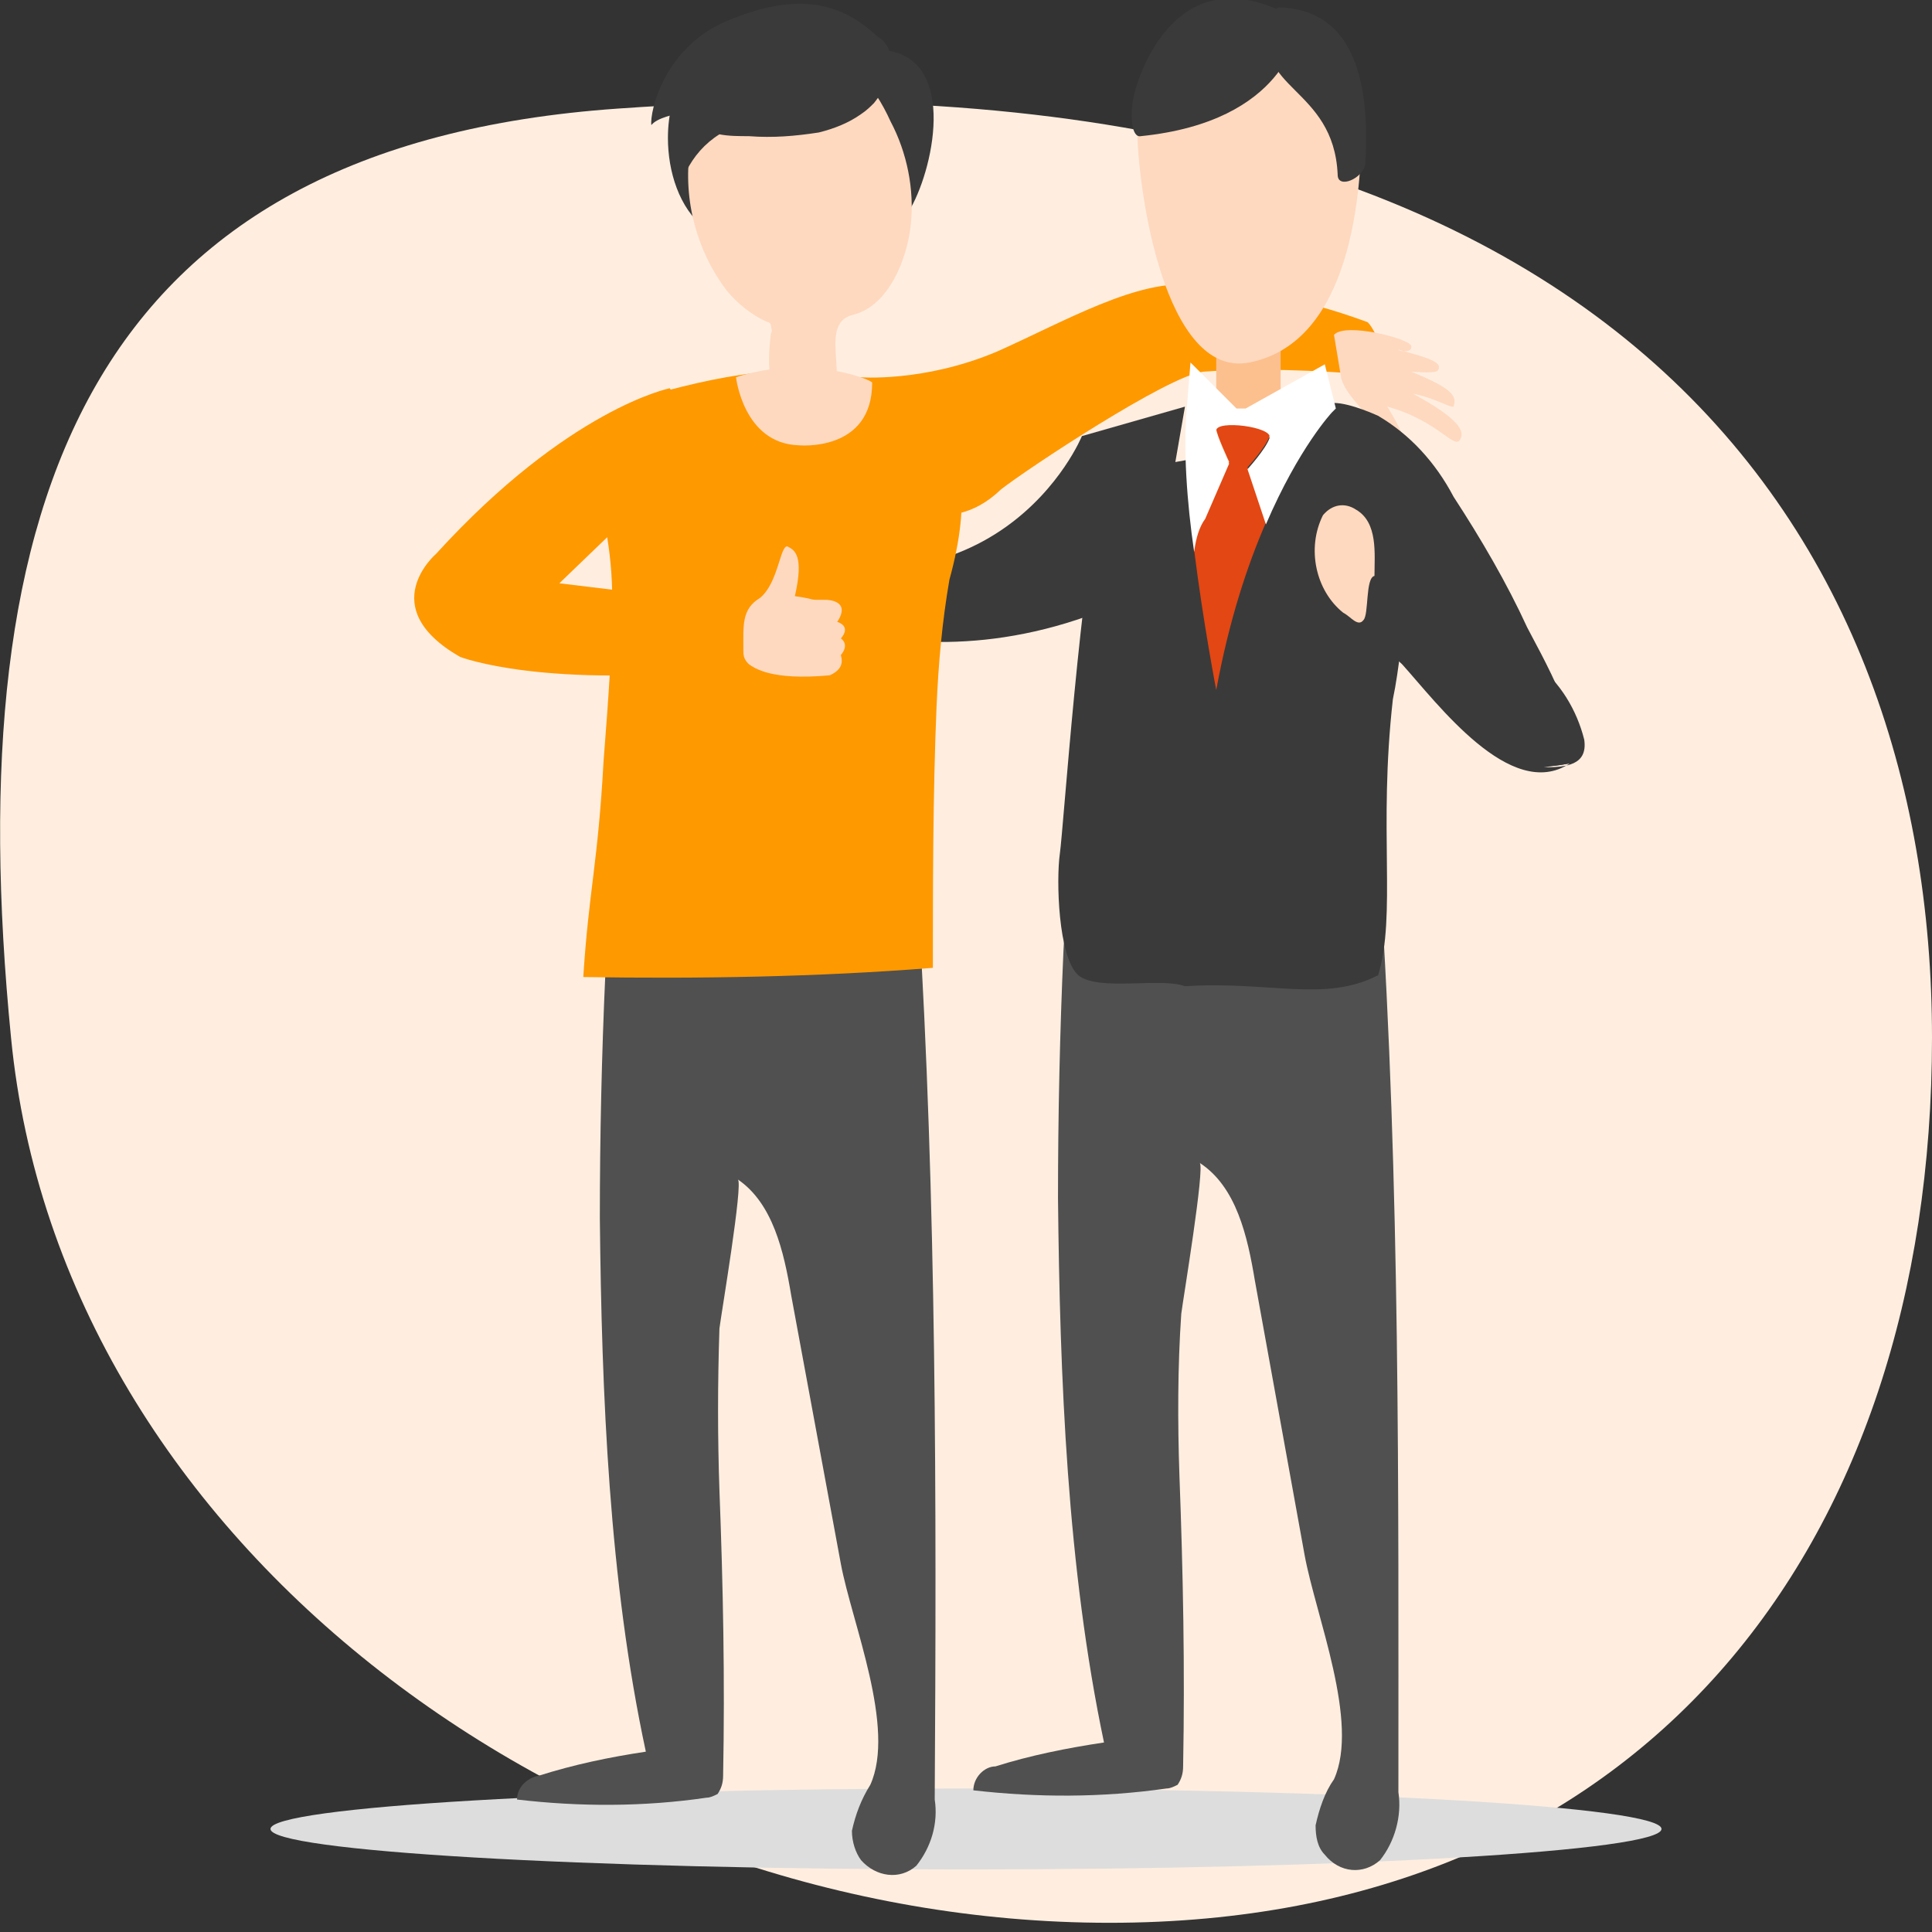 <?xml version="1.0" encoding="utf-8"?>
<!-- Generator: Adobe Illustrator 24.2.1, SVG Export Plug-In . SVG Version: 6.00 Build 0)  -->
<svg version="1.1" id="Livello_1" xmlns="http://www.w3.org/2000/svg" xmlns:xlink="http://www.w3.org/1999/xlink" x="0px" y="0px"
	 viewBox="0 0 105 105" style="enable-background:new 0 0 105 105;" xml:space="preserve">
<rect x="0" y="0" width="105" height="105" fill="#333333" stroke="none"/>
<style type="text/css">
	.st0{fill:#FFEEE0;}
	.st1{fill-rule:evenodd;clip-rule:evenodd;fill:#3A3A3A;}
	.st2{fill-rule:evenodd;clip-rule:evenodd;fill:#DDDDDD;}
	.st3{fill-rule:evenodd;clip-rule:evenodd;fill:#505050;}
	.st4{fill-rule:evenodd;clip-rule:evenodd;fill:#FF9900;}
	.st5{fill-rule:evenodd;clip-rule:evenodd;fill:#FED9BF;}
	.st6{fill-rule:evenodd;clip-rule:evenodd;fill:#FCC08E;}
	.st7{fill:#3A3A3A;}
	.st8{fill:#E34713;}
	.st9{fill:#FFFFFF;}
</style>
<path class="st0" d="M0.6,56.4c2.7,27.7,30.9,48.1,59.7,48.1S105,84.2,105,56.4S87.2,2.1,33.6,5.9C4.9,7.9-2.3,27,0.6,56.4z"/>
<path class="st1" d="M39.4,31.6c0,0,10.2,7.2,23.3,0.3l1.7-9.8l-5.6,1.6c0,0-4.6,11.3-19.4,5.7L38.6,30L39.4,31.6z"/>
<path class="st2" d="M90.3,99.4c0,1.2-16.9,2.2-37.8,2.2s-37.8-1-37.8-2.2s16.9-2.2,37.8-2.2S90.3,98.2,90.3,99.4z"/>
<path class="st3" d="M49.9,49.1c1,16.2,1,32.4,0.9,48.7c0.2,1.3-0.2,2.6-1,3.6c-0.9,0.8-2.2,0.6-3-0.3c-0.3-0.4-0.5-1-0.5-1.6
	c0.2-0.9,0.5-1.7,1-2.5c1.4-3.1-1-8.8-1.6-12L43,70.4c-0.4-2.4-1-5-2.9-6.3c0.3,0.2-0.9,7.3-1,8.1c-0.1,3-0.1,5.9,0,8.8
	c0.2,5.2,0.3,10.3,0.2,15.5c0,0.4-0.1,0.7-0.3,1c-0.2,0.1-0.4,0.2-0.6,0.2c-3.4,0.5-6.9,0.5-10.3,0.1c0-0.7,0.6-1.2,1.2-1.3
	c1.9-0.6,3.8-1,5.8-1.3c-2-9.3-2.4-19.4-2.5-29c0-4.4,0.1-8.9,0.3-13.3c0.2-3.6,0.6-5,4.1-4.6C38.4,48.6,49.8,48.9,49.9,49.1z"/>
<path class="st4" d="M54.4,26.6c1.4-1.1,9.1-6.2,11-6.4c2.9-0.2,5.9-0.1,9.5,0.2c1.1,0.1-0.3-2.8-0.6-2.9c-3.8-1.4-6.2-1.6-9.4-2
	c-3-0.4-7.1,2-10.7,3.6c-4,1.7-7.5,1.4-7.5,1.4S42,23.8,48.2,27C48.2,27,51.4,29.5,54.4,26.6z"/>
<path class="st4" d="M51.6,31.5c-0.4,2.3-0.6,4.6-0.7,6.9c-0.2,4.7-0.2,9.9-0.2,14.2c-6.3,0.5-12.7,0.6-19,0.5
	c0.3-4.7,0.8-6.2,1.1-11.7c0.6-7.6,0.6-9.7,0.2-12.2c-1-6,2.6-7.8,2.6-7.8c4-1.1,8.6-2,12.5-0.4c0.1,0,0.7,0.3,0.9,0.4
	C48.8,21.4,54.1,22.5,51.6,31.5z"/>
<path class="st1" d="M47.7,2.7l-7.9-0.3c-0.9,0.3-1.7,0.8-2.4,1.5c-0.8,1-1.1,2.3-1.1,3.6c0,1.8,0.6,3.8,2,4.9
	c0.8,0.6,1.8,1,2.8,1.1s2,0,3-0.1s2-0.3,3.1-0.4c0.4,0,0.9-0.2,1.3-0.4c0.4-0.3,0.8-0.8,1-1.3C50.8,9,52.1,2.8,47.7,2.7z"/>
<path class="st5" d="M39.5,15.8c0.6,0.7,1.3,1.3,2.2,1.7c0.1,0,0.2,0.1,0.2,0.2s0.1,0.3,0,0.4c-0.2,1.6-0.4,4.5,2.3,4.1
	c2.7-0.5-0.1-4.6,2.2-5.1c1.9-0.5,2.9-3,3.1-4.9c0.2-1.9-0.2-3.9-1.1-5.6c-0.9-2-2.4-3.8-4.5-4.3c-3.8-1.1-5.8,2.6-6.4,5.8
	C37.1,10.9,37.9,13.7,39.5,15.8z"/>
<path class="st1" d="M47.7,2c-2.2-2.1-4.7-2.3-8.1-0.9c-3.5,1.4-4.3,5-4.2,5.7c0.3-0.4,1.3-0.6,1.8-0.7c-0.4,1-0.9,2.1-0.6,3.2
	c0,0.1,0.1,0.2,0.1,0.3c0.2,0.1,0.4-0.1,0.6-0.3c0.4-0.8,1-1.5,1.8-2c0.5,0.1,1.1,0.1,1.6,0.1c1.3,0.1,2.5,0,3.8-0.2
	c0.8-0.2,1.6-0.5,2.3-1c0.3-0.2,0.5-0.4,0.7-0.6c0.4-0.5,0.7-1,0.8-1.5c0.2-0.3,0.2-0.6,0.2-0.9C48.3,2.6,48.1,2.2,47.7,2z"/>
<path class="st5" d="M40,20.5c0,0,0.4,3.6,3.4,3.7c0,0,4,0.4,4-3.4C47.5,20.7,44,19.2,40,20.5z"/>
<path class="st5" d="M74.5,22.9c-0.5-0.8-1.3-1.4-1.6-2.3l-0.4-2.4c0.6-0.7,4.1,0.2,4.2,0.6S76,19.1,76,19c0.6,0.2,2.1,0.5,2.2,0.9
	c0,0.3,0,0.4-1.5,0.3c2.2,0.9,2.5,1.3,2.3,1.9c-0.1,0.1-1.1-0.5-2.2-0.7c2.2,1.2,2.8,1.9,2.6,2.4c-0.3,0.8-1.1-0.9-4-1.7
	c0.3,0.5,0.6,1,0.8,1.5c0.1,0.5,0.4,1.3-0.2,1.4C75.3,25.1,74.9,23.8,74.5,22.9z"/>
<path class="st4" d="M38.3,24.1l-1.9-3c0,0-5.5,1.1-12.7,9c0,0-3.4,2.9,1.3,5.6c0,0,4.6,1.8,15.1,0.6c0.2,0,0.2-3.4,0.2-3.4
	l-9.9-1.2L38.3,24.1z"/>
<path class="st5" d="M45.1,36.7c-3.2,0.3-4.1-0.4-4.4-0.6c-0.3-0.3-0.3-0.5-0.3-0.8c0-1.3-0.1-2.2,0.9-2.8c1-0.8,1.1-2.9,1.5-2.8
	c0.4,0.2,0.9,0.5,0.4,2.7c1.4,0.2,0.5,0.2,1.7,0.2c0,0,1.4,0,0.6,1.2c0,0,0.8,0.2,0.2,0.9c0,0,0.5,0.3,0,0.9
	C45.7,35.7,46,36.3,45.1,36.7z"/>
<g>
	<path class="st3" d="M75,47.8c1.1,16.6,1,33.1,1,49.6c0.2,1.3-0.2,2.7-1,3.7c-0.9,0.8-2.2,0.7-3-0.3c-0.4-0.4-0.5-1-0.5-1.6
		c0.2-0.9,0.5-1.8,1-2.5c1.4-3.1-1-8.9-1.6-12.2l-2.7-14.9c-0.4-2.4-1-5.1-3-6.4c0.3,0.2-0.9,7.4-1,8.2c-0.2,2.9-0.2,5.9-0.1,8.8
		c0.2,5.3,0.3,10.5,0.2,15.8c0,0.4-0.1,0.7-0.3,1c-0.2,0.1-0.4,0.2-0.6,0.2c-3.5,0.5-7,0.5-10.5,0.1c0-0.7,0.6-1.3,1.2-1.3
		c1.9-0.6,3.9-1,5.9-1.3c-2-9.5-2.4-19.8-2.5-29.6c0-4.5,0.1-9,0.3-13.5c0.2-3.7,0.6-5.1,4.2-4.7C63.3,47.2,74.9,47.6,75,47.8z"/>
</g>
<path class="st6" d="M66.3,23.5h3.1c0.1,0,0.2-0.1,0.2-0.3v-5.3c0-0.1-0.1-0.3-0.2-0.3h-3.1c-0.1,0-0.2,0.1-0.2,0.3v5.3
	C66.1,23.3,66.2,23.5,66.3,23.5z"/>
<path class="st5" d="M74,6.8c0,3.5-0.5,11.8-6.1,12.9c-4.6,0.9-6.1-9.4-6.1-12.9s2.7-6.4,6.1-6.4C71.3,0.4,74,3.3,74,6.8z"/>
<path class="st1" d="M69.2,1.3c-1.3,3.5,3.3,3.4,3.5,8.2c0,0.8,1.4,0.2,1.5-0.6c0.3-4.8-0.8-8.4-4.7-8.5C68.3,0.9,69.2,1.3,69.2,1.3
	z"/>
<path class="st1" d="M70.5,1.7c0,0-0.6,4.9-8.5,5.7c-0.5,0.1-0.6-1.1-0.4-2.1c0.2-1,2.1-7.3,7.8-4.8C70.9,1.8,70.5,1.7,70.5,1.7z"/>
<path class="st7" d="M78,28.4c-1.9-0.5-2.9-4-4.8-4c-0.2,0.4-0.3-2.5-0.5-2.2c-2.3,0.3-0.6,0.7-1.9,0.9c-2.6,0.3-6,4.6-6.3,1.9
	L60,25.8c-1.3,5.7-2.2,19.2-2.4,20.6s-0.1,5.6,1,6.6c1.1,0.9,4.5,0.1,5.8,0.6C69,53.3,72,54.5,74.9,53c1-3.3,0-7.9,0.8-15
	C76.4,34.7,76.3,30,78,28.4z"/>
<path class="st1" d="M74.9,22.6c1.7,1,3.1,2.5,4.1,4.4c1.5,2.3,2.9,4.7,4,7.1c0.5,1,3.7,6.5,2.2,7.4c-1.2,0.3-2.4,0.1-3.3-0.7
	c-2.7-2.5-4.9-5.4-6.7-8.7C74.6,30.5,72.1,23,74.9,22.6z"/>
<path class="st1" d="M85.3,41.5c-3.2,2.1-7.2-3.3-9.1-5.4c-1.2-1.1-2.3-2.2-3.3-3.5c-1.3-1.8,0.7-1.9,1.9-1.4c3.1,1.1,6,2.8,8.7,4.9
	c1.3,1,2.2,2.5,2.6,4.1c0.2,1.4-1,1.5-2.2,1.5"/>
<path class="st5" d="M74.7,31.3c0-1.2,0.2-2.9-1-3.6c-0.6-0.4-1.3-0.3-1.8,0.3c-0.9,1.8-0.4,4.1,1.1,5.3c0.4,0.2,0.8,0.8,1.1,0.4
	C74.4,33.4,74.2,31.4,74.7,31.3z"/>
<path class="st1" d="M74.9,22.6c0,0-1.5-0.7-2.4-0.7s-0.7,2.8-0.7,2.8l3.6,0.1"/>
<path class="st8" d="M69,23.7c0.2-0.6-2.9-1-2.9-0.4c0,0.3,0.7,1.8,0.7,1.8l-1.3,3c-0.3,0.4-0.5,1-0.6,1.8c0.5,4,1.2,7.6,1.2,7.6
	c0.7-3.8,1.7-6.8,2.7-9.1l-1-3C67.8,25.4,68.8,24.3,69,23.7z"/>
<path class="st9" d="M72.6,22.2L72,19.8l-4.3,2.4h-0.5l-2.5-2.5l-0.2,2.5c-0.2,2.1,0,5.1,0.4,7.8c0.1-0.8,0.3-1.4,0.6-1.8l1.3-3
	c0,0-0.7-1.5-0.7-1.8c0-0.6,3.1-0.2,2.9,0.4s-1.2,1.7-1.2,1.7l1,3c1.8-4.2,3.6-6.1,3.6-6.1L72.6,22.2z"/>
</svg>
